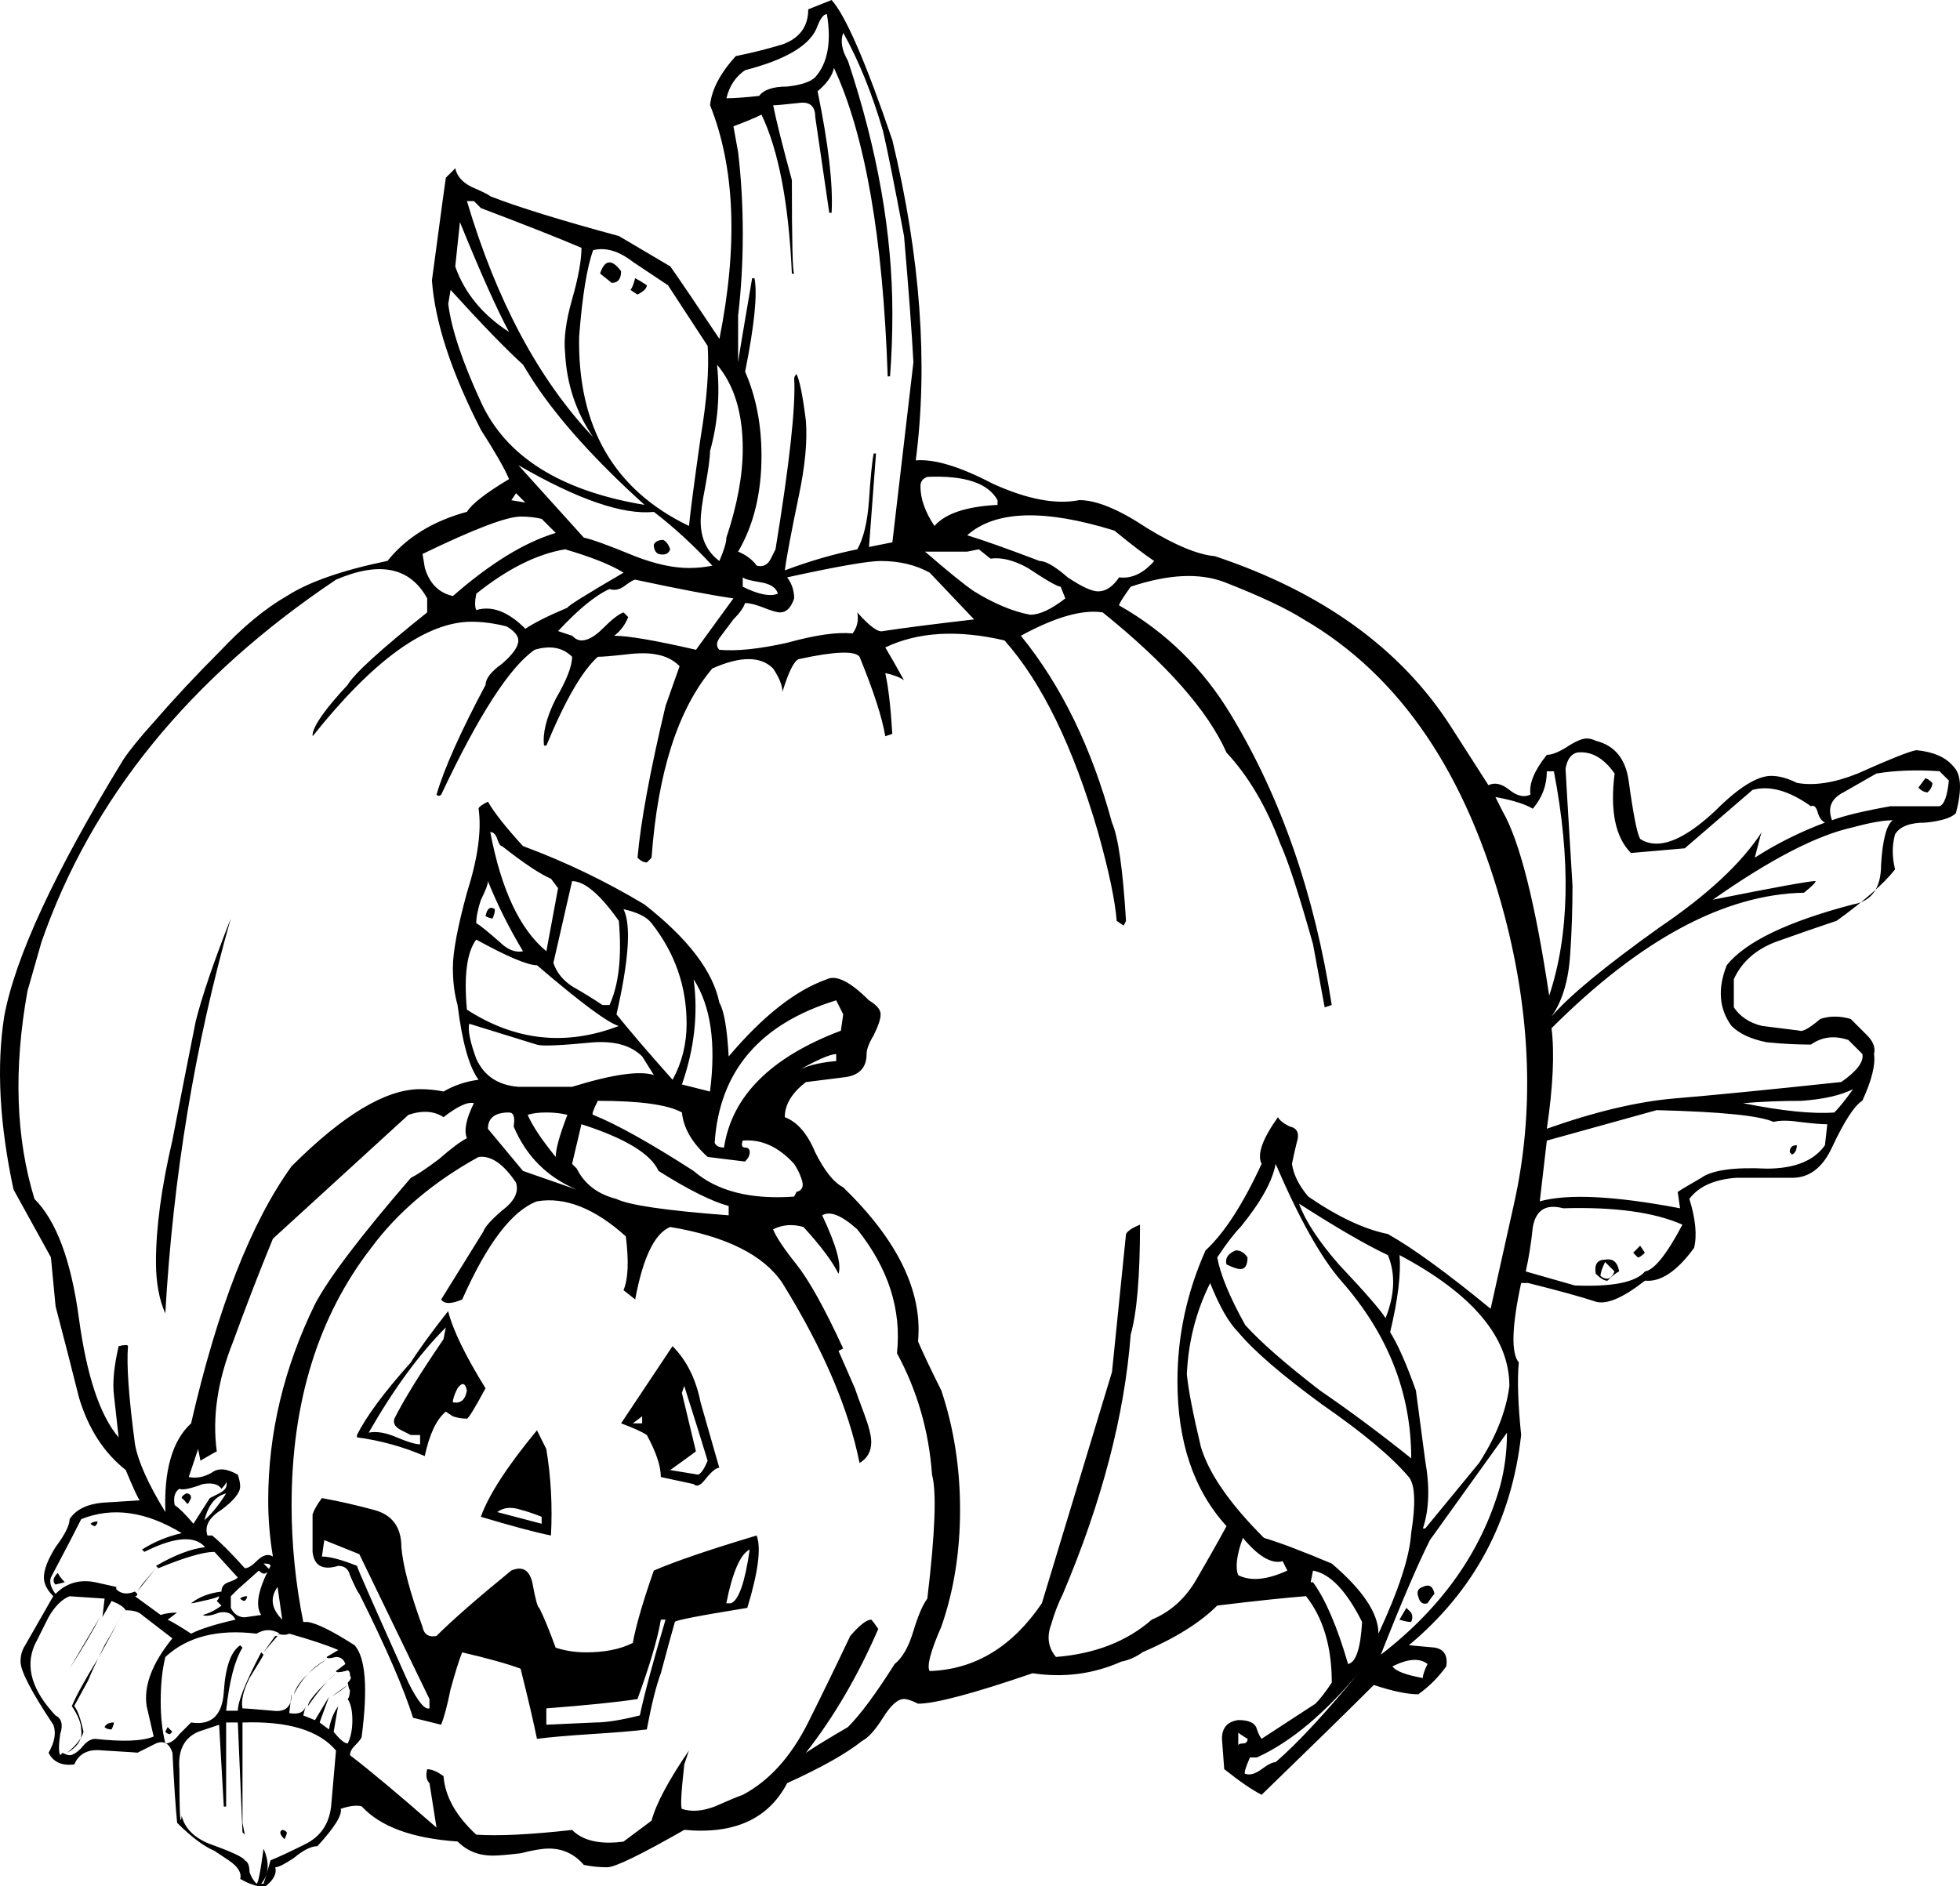 <?xml version="1.0" encoding="UTF-8" standalone="no"?>
<!-- Created with Inkscape (http://www.inkscape.org/) -->
<svg
    xmlns:inkscape="http://www.inkscape.org/namespaces/inkscape"
    xmlns:rdf="http://www.w3.org/1999/02/22-rdf-syntax-ns#"
    xmlns="http://www.w3.org/2000/svg"
    xmlns:cc="http://creativecommons.org/ns#"
    xmlns:dc="http://purl.org/dc/elements/1.1/"
    xmlns:sodipodi="http://sodipodi.sourceforge.net/DTD/sodipodi-0.dtd"
    id="svg10337"
    sodipodi:docname="_svgclean2.svg"
    viewBox="0 0 208.46 200.66"
    sodipodi:version="0.32"
    version="1.0"
    inkscape:version="0.48.3.1 r9886"
  >
  <sodipodi:namedview
      id="base"
      bordercolor="#666666"
      inkscape:pageshadow="2"
      inkscape:window-y="0"
      pagecolor="#ffffff"
      inkscape:window-height="645"
      inkscape:window-maximized="0"
      inkscape:zoom="1.281068"
      inkscape:window-x="0"
      showgrid="false"
      borderopacity="1.0"
      inkscape:current-layer="layer1"
      inkscape:cx="123.19973"
      inkscape:cy="-712.11901"
      inkscape:window-width="674"
      inkscape:pageopacity="0.0"
      inkscape:document-units="px"
  />
  <g
      id="layer1"
      inkscape:label="Layer 1"
      inkscape:groupmode="layer"
      transform="translate(-2.515 -1.632)"
    >
    <path
        id="text1331"
        style="fill:#000000"
        inkscape:connector-curvature="0"
        d="m210.53 88.143c-0.49 0.497-1.57 0.828-3.23 0.994-1.66 0-2.73 0.414-3.23 1.243-0.33 1.16-0.33 2.403 0 3.729-1.16 1.491-3.23 3.314-6.21 5.469-1.99 0.662-4.15 1.412-6.47 2.242-2.15 0.82-3.64 2.15-4.47 3.97v2.99c0.66 0.99 1.65 1.65 2.98 1.98 1.33 0.17 2.65 0.34 3.98 0.5 0.33 0.17 1.07-0.25 2.24-1.24 0.99-0.33 2.07-0.33 3.23 0l1.74 1.74c0.66 0.66 0.91 1.32 0.74 1.99 0.17 1.16-0.25 2.82-1.24 4.97-0.83 0.5-1.91 2.15-3.23 4.97-1 2.16-2.41 3.23-4.23 3.23h-5.96c-2.32 0.17-3.98 0.91-4.98 2.24 0.67 2.15 0.83 3.9 0.5 5.22-1.82 2.49-3.56 3.65-5.22 3.48-2.32 1.82-4.06 2.57-5.22 2.24-1.49-0.5-3.89-1.16-7.21-1.99h-0.74c-1 4.64-1.08 7.46-0.25 8.45-0.17 1.82-0.09 4.39 0.25 7.71-1 9.11-4.98 16.57-11.94 22.37 0 0 0.91 0.08 2.74 0.25 0.99 0.17 1.41 0.83 1.24 1.99-0.83 1.16-1.82 2.15-2.98 2.98-1.16 0-2.74-0.33-4.73-0.99-2.65 2.65-6.63 6.54-11.93 11.68-0.99-0.5-2.32-1.41-3.98-2.73 0 0-0.08-1.08-0.24-3.23 0-1.16 0.58-1.83 1.74-1.99 1.16 0 1.82 0.33 1.98 0.99 0.17 0.5 0.34 0.83 0.5 1 0 0 1.91-1.25 5.72-3.73 0.5-0.5 1.08-1.25 1.74-2.24 0-3.81-0.91-6.88-2.74-9.2-2.15 0.17-5.3 0.5-9.44 1-1.82 1.82-4.48 3.48-7.96 4.97-0.66 0.49-1.41 0.83-2.23 0.99-2.99 1.33-6.14 1.74-9.45 1.24-6.3 2.16-10.36 3.24-12.18 3.24-0.665-0.33-1.162-0.5-1.493-0.5-0.663 0-1.409 0.66-2.238 1.99-0.828 1.32-1.574 2.15-2.237 2.48-1.657 1.33-4.309 2.82-7.955 4.48-1.989 3.81-5.635 5.47-10.938 4.97-4.64 2.65-7.375 3.98-8.204 3.98-0.828 0-1.657-0.08-2.485-0.25-0.995-1.16-2.238-1.74-3.729-1.74-0.663 0-1.658 0.16-2.983 0.5-1.326 0.16-2.321 0.25-2.984 0.25-1.491 0-2.734-0.5-3.728-1.5-4.807-0.33-8.204-1.57-10.193-3.73-0.497-0.16-1.243-0.08-2.237 0.25 0.166 0.67-0.663 1.99-2.486 3.98-0.663 0-1.492 0.41-2.486 1.24-0.994 0.67-1.657 1-1.989 1 0.166 0.66-0.165 1.32-0.994 1.99-0.663 0.16-1.575-0.09-2.735-0.75 0.166-0.66-0.248-1.32-1.243-1.99-0.994-0.66-1.491-0.99-1.491-0.99-1.16-0.5-2.486-1.49-3.978-2.99-0.165-1.65-0.331-4.14-0.497-7.45-0.331-1-0.911-1.33-1.74-1-1.326 0.67-1.989 1-1.989 1 0.332 0-0.911-0.09-3.729-0.25-1.491-0.17-2.486 0.33-2.983 1.49-1.326 0.17-2.237-0.25-2.734-1.24 0.663-1.16 0.829-2.16 0.497-2.99-2.32-3.48-3.48-5.71-3.48-6.71 0-0.66 0.166-1.24 0.497-1.74 0.663-1.16 1.657-2.9 2.983-5.22-0.663-0.66-0.994-1.32-0.994-1.99 0-0.83 0.414-1.9 1.243-3.23 0.994-1.33 1.492-2.32 1.492-2.98 0.663-1 1.823-1.58 3.48-1.74 2.652-0.17 3.978-0.25 3.978-0.25-0.166-0.17-0.663-1.24-1.492-3.23-2.32-1.83-3.977-4.39-4.972-7.71-0.828-3.31-1.657-6.55-2.486-9.69l-0.497-5.22s-1.326-2.41-3.977-7.21c-1.492-6.96-1.823-13.1-0.994-18.4 1.16-6.3 5.386-15.413 12.678-27.345 0.664-0.994 1.741-2.32 3.232-3.978 2.155-2.485 4.475-4.971 6.961-7.457 2.486-2.652 4.889-4.641 7.209-5.967 2.32-1.491 5.884-2.734 10.69-3.728 1.988-2.486 4.806-4.226 8.452-5.221 0.497-0.828 1.989-1.989 4.475-3.48-0.498-1.16-1.492-2.9-2.984-5.221-3.148-6.132-4.889-11.435-5.22-15.91 0.994-7.457 1.491-11.103 1.492-10.938l0.994-0.994c0.166 0.829 0.746 1.492 1.74 1.989 1.16 0.497 1.823 0.828 1.989 0.994 2.983 1.16 7.54 2.569 13.672 4.226l5.469 3.232c1.16 1.657 2.901 4.226 5.221 7.706 1.989-9.943 1.657-18.23-0.994-24.859 0.165-1.657 1.077-3.397 2.734-5.221 1.657-0.331 3.315-0.746 4.972-1.243 1.823-0.663 2.734-1.906 2.734-3.729 0 0 0.829-0.331 2.486-0.994 1.492 1.657 3.646 6.629 6.464 14.916 2.986 12.43 3.816 23.782 2.486 34.057 1.99-0.166 4.72 0.663 8.2 2.486 3.65 1.657 6.72 2.237 9.2 1.74 1.82 0 4.23 0.995 7.21 2.983 2.98 1.823 5.39 2.818 7.21 2.983 11.43 3.812 19.8 9.861 25.11 18.148l3.98 6.214c0.66-0.331 1.4-0.165 2.23 0.498s1.58 0.828 2.24 0.497c-0.17-1.16 0.41-2.569 1.74-4.226 0.5 0 1.16-0.249 1.99-0.746 0.99-0.663 1.74-0.994 2.24-0.994 0.33 0 0.66 0.083 0.99 0.248 1.99 0.497 3.15 1.906 3.48 4.226 0.5 3.646 0.91 5.718 1.24 6.215 0.5 0.332 1.08 0.497 1.74 0.497 1.66 0 3.73-1.16 6.22-3.48 2.48-2.486 4.47-3.729 5.96-3.729 0.83 0 1.74 0.249 2.74 0.746 1.82 0.331 3.98 0 6.46-0.995 3.32-1.491 5.39-2.32 6.22-2.485 1.82 0.165 3.15 0.745 3.97 1.74 0.83 0.828 0.92 2.486 0.25 4.972m-0.74-3.481-1-0.994c-2.48-0.166-4.72-0.083-6.71 0.248 0 0.001-1.16 0.663-3.48 1.989-1.32 0.663-1.74 1.658-1.24 2.983 1.32-0.497 3.4-0.994 6.21-1.491h5.22c0.5-0.166 0.83-1.077 1-2.735m-13.18 4.475c-0.33-0.166-0.58-0.497-0.74-0.994-0.17-0.663-0.42-0.912-0.75-0.746-2.32-1.657-4.39-2.237-6.21-1.74l-7.21 6.214-5.72 0.498c-1.66-1.658-2.24-4.475-1.74-8.453-1.16-1.657-2.49-2.402-3.98-2.237-0.66 0.166-1.08 0.746-1.24 1.74 0 0.166 0.25 4.309 0.74 12.43 0 2.486-0.08 4.891-0.24 7.211-0.17 2.82-0.83 5.05-1.99 6.71 1.82-2.15 5.63-5.3 11.43-9.45 5.14-3.477 8.79-6.874 10.94-10.189 0-0.165-0.25 0.746-0.75 2.735 2.32-1.492 4.81-2.735 7.46-3.729m7.21-0.249c-0.99 0-2.4 0.249-4.22 0.746-3.82 0.829-8.79 3.398-14.92 7.706 6.63-1.325 10.27-1.988 10.94-1.988 0 0.166-0.42 0.58-1.24 1.243-8.46 0.166-17.41 4.975-26.85 14.415 0.33 2.65 0.16 6.22-0.5 10.69 5.14-1.82 9.69-2.9 13.67-3.23s9.86-0.91 17.65-1.74c1.66-1.16 2.41-2.15 2.24-2.98l-1.49-1.49c-1.49-0.5-2.82-0.34-3.98 0.49-1.49 0-3.07-0.08-4.72-0.25-1.66-0.33-2.9-0.91-3.73-1.74-1.33-1.82-1.49-3.97-0.5-6.46 1.99-2.48 6.46-4.639 13.43-6.462 1.98-0.332 2.98-1.74 2.98-4.226 0.16-2.652 0.58-4.226 1.24-4.724m-113.36-85.754c-0.331 0-0.663 0.414-0.994 1.243-0.663 1.989-3.232 3.563-7.707 4.723-0.994 0.663-1.657 1.657-1.988 2.983 0.828 0 1.988-0.083 3.48-0.248 0.497-0.663 1.491-0.995 2.983-0.995 1.492-0.165 2.486-0.497 2.983-0.994 1.326-1.491 1.74-3.729 1.243-6.712m109.14 114.36c-1.33 0.66-3.15 1.07-5.47 1.24-2.16 0-4.23 0.08-6.22 0.25 4.14 0.83 7.38 1.16 9.7 0.99 0.49-0.49 1.16-1.32 1.99-2.48m-31.82-33.812h-0.75c0 1.492-0.5 2.817-1.49 3.977-0.83-0.497-2.16-0.911-3.98-1.243l0.75 1.492c1.82 3.149 3.48 9.695 4.97 19.636 2.15-6.46 2.32-14.415 0.5-23.862m29.08 37.542c-0.66 0-1.66-0.09-2.98-0.25-1.16-0.17-2.07-0.17-2.74 0-1.49-0.67-5.63-1.08-12.43-1.25l-11.68 3.24-0.75 6.46c2.99-0.83 7.96-0.58 14.92 0.74l-0.25-1.74c0.5-0.33 1.33-0.82 2.49-1.49 1.16-0.83 3.48-1.16 6.96-0.99 2.98 0 5.05-0.83 6.21-2.49l0.25-2.23m-97.199-81.046c-0.166-3.149-0.497-7.623-0.994-13.424-0.995-5.303-1.74-9.032-2.238-11.187-1.16-3.977-2.568-7.457-4.226-10.44-0.331 0.828-0.165 1.823 0.498 2.983 3.148 9.446 4.723 18.396 4.723 26.848 0 2.32-0.083 4.557-0.249 6.712h-0.248c-0.498-14.75-2.404-25.688-5.718-32.815-0.166 0.829-0.746 1.658-1.74 2.486 1.16 5.635 1.657 9.944 1.491 12.927h-0.248c-0.332-2.32-0.829-5.717-1.492-10.192 0-1.16-0.58-1.657-1.74-1.492-1.492 0.166-2.403 0.249-2.734 0.249 0.331 1.657 0.994 4.309 1.988 7.955 0 6.629 0.083 9.944 0.249 9.944h-0.249c-0.331-7.458-1.408-13.093-3.231-16.905-0.663 0.332-1.658 0.746-2.984 1.243l0.498 2.735c0.331 2.817 0.497 5.718 0.497 8.7 0 2.984-0.166 5.884-0.497 8.701v4.972c0-0.165 0.497-3.149 1.491-8.949h0.249c0.331 1.657 0 4.972-0.995 9.943 1.16 2.652 1.741 5.635 1.741 8.95 0 3.977-0.829 7.375-2.486 10.192 0.828 0.332 1.491 0.829 1.988 1.492 0.663 0.166 1.16-0.083 1.492-0.746 0.331-0.663 0.497-0.994 0.497-0.994 1.492-9.115 2.155-15.164 1.989-18.148 0-0.165 0.083-0.331 0.248-0.497 0.332 0.663 0.663 2.32 0.995 4.972 0.166 2.155-0.083 4.806-0.746 7.955-0.829 3.978-1.326 6.629-1.491 7.955 2.651-0.994 5.22-1.74 7.706-2.237 0.663-1.16 1.077-2.901 1.243-5.221 0.166-2.486 0.331-4.143 0.497-4.972h0.249s-0.249 3.315-0.746 9.944l2.486-0.497c0.497-4.309 1.243-10.69 2.237-19.142m25.609 21.131c-1-0.663-2.41-1.741-4.23-3.232-7.46-2.32-12.68-2.155-15.66 0.497 1.66 0.497 4.22 1.409 7.71 2.735 0.66 0 1.65 0.58 2.98 1.74 1.49 0.994 2.57 1.491 3.23 1.491 0.83 0 1.57-0.497 2.24-1.491 1.32 0.166 2.57-0.415 3.73-1.74m-16.66-5.967v-0.497c-0.99-1.823-3.48-2.651-7.46-2.486-0.49 0.166-0.74 0.497-0.74 0.995 0 1.326 0.49 2.734 1.49 4.226 1.16-1.326 3.4-2.072 6.71-2.238m7.21 9.944s-0.17-0.414-0.5-1.243c-0.33 0-1.49-0.663-3.48-1.989-1.49-0.828-2.82-1.16-3.98-0.994-0.82-0.663-1.24-0.994-1.24-0.994l-1.24 0.248h-4.48c2.49 2.155 4.23 3.563 5.22 4.226 2.16 1.326 4.15 2.155 5.97 2.486 1 0 2.24-0.58 3.73-1.74m65.63 66.618c-2.99-1.32-7.21-1.9-12.68-1.74-1.82-0.49-2.9 0.17-3.23 1.99-0.17 1.66-0.42 3.24-0.75 4.73 1.16 0.33 2.9 0.83 5.22 1.49 3.98 0.16 6.47-0.33 7.46-1.49 0.99-0.17 2.32-1.83 3.98-4.98m-101.68-73.081c1.16-3.481 1.74-6.629 1.74-9.447 0-3.812-0.912-6.795-2.735-8.949 0.332 3.149 0.083 6.215-0.745 9.198-0.001 0.663-0.166 1.906-0.498 3.729-0.331 1.657-0.497 2.9-0.497 3.728 0 1.824 0.663 3.232 1.989 4.227 0.497-1.16 0.746-1.989 0.746-2.486m-1.989-20.385-4.226-6.463s-1.243-0.829-3.729-2.486c-1.492-1.16-2.9-1.575-4.226-1.243-0.663 1.823-1.16 4.889-1.492 9.198-0.165 9.612 3.729 16.324 11.684 20.136 0.166-1.658 0.58-4.806 1.243-9.447 0.663-3.977 0.912-7.209 0.746-9.695m28.335 29.085-4.72-4.972c-1.49-0.828-3.231-1.242-5.219-1.242-1.326 0-4.641 0.58-9.944 1.74 0.497 0.663 0.746 1.408 0.746 2.237-0.332 0.994-0.829 1.492-1.492 1.492-0.331 0-0.911-0.166-1.74-0.498-0.829-0.331-1.491-0.497-1.989-0.497-0.165 0.497-0.58 1.078-1.243 1.74l-1.491 1.989c-0.332 0.497-0.332 0.912 0 1.243 1.823 0.166 4.226-0.083 7.209-0.746 2.983-0.828 5.303-1.16 6.961-0.994 0.497-0.663 0.663-1.409 0.497-2.237 1.326 1.491 2.237 2.154 2.734 1.988 2.155-0.331 5.391-0.745 9.691-1.243m-40.516-19.39c-1.823-2.651-2.818-5.635-2.983-8.949-0.166-1.492 0.083-3.398 0.746-5.718 0.662-2.32 0.994-4.143 0.994-5.469-2.32-0.994-5.883-2.403-10.69-4.226-0.497-0.497-0.745-0.746-0.745-0.746h-0.746c3.149 10.607 7.623 18.976 13.424 25.108m-8.949-11.187c-1.326-2.485-3.066-6.38-5.221-11.683l-0.497 4.723c0.994 2.817 2.9 5.138 5.718 6.96m28.588 27.843c-0.166-0.663-0.829-1.077-1.989-1.243-0.994-0.166-1.575-0.331-1.74-0.497v0.994c1.657 0.829 2.9 1.077 3.729 0.746m-14.17-9.447c-5.138-4.64-9.032-8.949-11.684-12.927-0.331-0.497-0.746-1.16-1.243-1.988-1.823-1.657-4.392-4.309-7.706-7.955l-0.249 1.491c0.332 2.652 1.492 6.132 3.48 10.441 2.652 5.801 8.453 9.447 17.402 10.938m7.209 6.464c-1.989-2.155-4.06-4.061-6.215-5.718-3.314 0.332-8.12-1.326-14.418-4.972l6.961 7.707c0.828 0.165 2.651 0.828 5.469 1.988 2.154 0.829 4.06 1.243 5.717 1.243 0.829 0 1.657-0.082 2.486-0.248m71.848 73.338c-2.16-1-5.31-2.82-9.45-5.47 0.66 1.82 2.07 3.98 4.23 6.46 2.81 2.98 4.47 4.89 4.97 5.72 0.99-2.49 1.07-4.72 0.25-6.71m12.92 13.92c0-5.14-3.89-9.78-11.68-13.92 0.16 1.99-0.17 4.72-1 8.2 0.83 1.33 1.74 3.4 2.74 6.21 0.33 2.49 0.66 4.98 0.99 7.46 0.5 2.82 0.42 5.22-0.25 7.21h0.25c2.99-3.64 4.89-5.96 5.72-6.96 1.82-2.82 2.9-5.55 3.23-8.2m-82.531-83.778c-2.32-0.331-5.8-0.994-10.44-1.989-0.166 0-0.581 0.249-1.243 0.746-0.498 0.332-0.995 0.414-1.492 0.249-1.492 0.663-3.315 2.154-5.469 4.474l1.492 0.497c0.331 0.332 0.662 0.498 0.994 0.498 0.663 0 1.409-0.415 2.237-1.243 0.995-0.995 1.74-1.575 2.238-1.74l0.497 0.497c-0.332 0.829-0.829 1.491-1.492 1.988 1.492 0.001 4.392 0.498 8.701 1.492 0 0 1.326-1.823 3.977-5.469m-22.124-10.192-0.995-0.995-0.497 0.746c0.994 0.166 1.492 0.249 1.492 0.249m94.215 101.67c0-6.96-2.48-13.25-7.46-18.89-2.15-2.48-4.47-6.63-6.96-12.43-0.33 1.82-1.57 4.06-3.73 6.71-0.66 0.67-1.49 1.74-2.48 3.24 0.33 1.82 1.32 4.22 2.98 7.2 1.66 1.83 4.31 4.15 7.96 6.96 3.15 2.16 6.38 4.56 9.69 7.21m-83.774-94.213c-1.326-0.828-3.398-1.657-6.215-2.485-2.983 0.497-6.132 2.071-9.447 4.723-0.166 0.829-0.166 1.409 0 1.74 1.657-0.497 3.398 0.166 5.221 1.989 0.994-0.663 2.486-1.409 4.474-2.238 0-0.165 1.989-1.408 5.967-3.729m-7.21-4.226-1.491-1.491c-0.663-0.166-1.409-0.249-2.237-0.249-1.492 0-4.972 1.326-10.441 3.978l0.248 1.491c0.497 1.658 1.492 2.652 2.983 2.983 3.978-3.48 7.624-5.717 10.938-6.712m101.17 95.709s-2.73 3.81-8.2 11.43c-1.33 2.66-3.07 6.72-5.22 12.19 6.46-4.98 10.69-10.94 12.68-17.9 0.49-1.83 0.74-3.73 0.74-5.72m-10.19 10.69c0.5-3.15 0.42-5.14-0.25-5.97-1.82-2.15-4.89-4.72-9.2-7.7-4.3-3.15-7.29-5.72-8.94-7.71-1-0.99-1.99-2.73-2.99-5.22-1.49 2.98-2.32 6.21-2.48 9.69 0.16 1.66 0.66 4.23 1.49 7.71 0.83 2.82 3.06 6.05 6.71 9.7 1.66 0.49 4.06 1.41 7.21 2.73 3.31 2.82 4.97 5.3 4.97 7.46 2.16-4.64 3.32-8.2 3.48-10.69m-61.152-50.22v-0.74c-0.663 0-2.155 0.66-4.475 1.99 0.994-0.67 2.486-1.08 4.475-1.25m62.892 64.14c-0.83-0.66-2.07-0.58-3.73 0.25 0.33 0.5 1.41 0.91 3.23 1.24 0-0.33 0.17-0.83 0.5-1.49m-6.96-4.47c-1.66-3.32-3.4-5.14-5.22-5.47l-0.25 1.24h0.25c1.33 1.82 2.57 4.72 3.73 8.7 0.83-0.17 1.33-1.66 1.49-4.47m-7.95-5.47-0.5-1c-1.16 0.33-2.57-0.49-4.23-2.48-0.66 1.82-0.83 3.15-0.49 3.97 1.32 0.67 3.06 0.5 5.22-0.49m-47.237-59.17-0.745-1.49c-8.121 2.49-12.43 7.54-12.927 15.16 0.165 0.34 0.497 0.5 0.994 0.5 0.829-5.47 4.972-9.61 12.43-12.43l0.248-1.74m-14.169 8.21c0.662-5.14 0.082-9.12-1.741-11.94 0.498 3.65 0.083 7.38-1.243 11.19l2.984 0.75m-3.978-1.25c0.994-1.82 1.492-3.81 1.492-5.96 0-3.98-1.243-7.54-3.729-10.694-0.498-0.662-1.492-1.16-2.983-1.491 0.828 1.657 0.58 5.385-0.746 11.185 1.326 1.66 3.314 3.98 5.966 6.96m89.494 13.18c2.15-9.61 1.82-19.81-0.99-30.579-3.98-15.082-11.11-25.605-21.38-31.572-1.83-1.16-4.64-2.485-8.46-3.977-2.65-0.994-5.96-0.829-9.94 0.497-0.83 1.16-1.24 1.823-1.24 1.989 4.97 2.817 8.95 6.712 11.93 11.684 5.3 8.783 8.87 19.059 10.69 30.828-0.5 0.16-0.75 0.25-0.75 0.25s-0.41-2.24-1.24-6.72c-1.49-5.299-2.65-8.863-3.48-10.686-1.49-3.977-3.4-7.209-5.72-9.695-1.99-4.474-6.38-9.446-13.17-14.915-2.16-0.332-5.06 0.497-8.7 2.485 4.31 5.304 7.54 11.933 9.69 19.888 0.66 1.492 1.16 4.972 1.49 10.441l-0.25 0.502s-0.24-0.171-0.74-0.502c-0.17-2.155-0.83-5.303-1.99-9.447-2.65-9.115-5.97-15.91-9.94-20.384-4.98-1.16-9.2-0.912-12.682 0.745 0.497 0.829 1.16 1.989 1.989 3.481-0.498-0.332-1.16-0.58-1.989-0.746 0.331 1.492 0.58 3.646 0.746 6.463-0.497 0.166-0.746 0.249-0.746 0.249-0.332-1.989-1.243-4.806-2.735-8.452-0.497-0.663-2.651-0.58-6.463 0.248-0.497 0.166-1.077 1.326-1.74 3.481 0-0.663-0.332-1.492-0.994-2.486-1.326-1.326-3.481-1.326-6.464 0-3.646 4.309-5.8 11.021-6.463 20.136l-0.497 0.497c-0.332 0-0.663-0.166-0.995-0.497 0.332-3.812 1.326-9.198 2.983-16.159 0.995-2.817 1.492-4.226 1.492-4.226-0.663-0.663-1.492-1.077-2.486-1.243-0.829-0.165-1.906-0.165-3.232 0-1.491 0.166-2.486 0.249-2.983 0.249-1.657 1.491-3.48 4.64-5.469 9.446h-0.249c-0.165-1.325 0.249-2.983 1.243-4.972 1.16-1.988 1.741-3.48 1.741-4.474-0.995-0.994-2.321-1.243-3.978-0.746-2.652 1.823-5.966 6.961-9.944 15.413-0.165 0.166-0.331 0.166-0.497 0 0.829-2.817 2.569-6.712 5.221-11.684 0-0.663 0.58-1.409 1.74-2.237 1.16-0.995 1.74-1.823 1.74-2.486 0-0.497-0.414-0.995-1.243-1.492-1.326-0.331-2.569-0.497-3.729-0.497-4.806 0-10.441 4.06-16.904 12.181v-0.249c0.165-0.994 1.408-2.734 3.729-5.22 0.663-1.16 3.48-3.729 8.452-7.706v-1.492c-1.823-3.314-5.055-3.977-9.695-1.989-15.579 10.441-26.02 23.285-31.323 38.537-0.332 1.16-0.829 2.9-1.492 5.22-1.492 8.28-1.243 15.66 0.746 22.12 2.32 2.32 3.895 6.55 4.723 12.68 0.829 6.13 2.238 10.36 4.227 12.68l-0.498-4.48c-0.165-1.32 0-3.06 0.498-5.22 0.662-0.16 0.994-0.16 0.994 0-0.166 1.99 0.083 5.47 0.746 10.44 0.331 1.83 1.408 4.23 3.231 7.21-0.165-4.47 0.746-7.62 2.735-9.44 2.817-12.27 6.38-21.38 10.689-27.35 5.469-5.47 10.027-8.2 13.673-8.2 0.829 0 1.657 0.08 2.486 0.25 1.16-0.67 2.403-1.08 3.729-1.25-0.995-1.32-1.74-3.98-2.237-7.95-0.332-1.16-0.498-2.49-0.498-3.98 0-1.66 0.497-4.31 1.492-7.955 1.16-3.646 1.574-6.629 1.243-8.95 0-0.165 0.331-0.414 0.994-0.745 0.663 1.16 1.906 2.734 3.729 4.723 4.475 1.657 8.784 3.729 12.927 6.215 4.64 3.642 7.292 7.122 7.955 10.442 0.497 0.83 0.828 2.73 0.994 5.72 3.646-4.31 7.127-7.05 10.441-8.21 0.994-0.49 2.486 0.25 4.475 2.24 0.828 0.5 1.243 0.99 1.243 1.49s-0.249 1.24-0.746 2.24c-0.497 0.83-0.746 1.49-0.746 1.99 0 1.49-0.828 2.32-2.486 2.48-2.651 0.34-3.977 0.5-3.977 0.5-1.492 1.16-2.238 2.4-2.237 3.73 1.325 0.5 2.403 1.74 3.231 3.73 0.995 1.99 1.989 3.23 2.983 3.73 5.801 5.63 8.457 11.1 7.957 16.4 0.5 1.16 1.32 2.9 2.48 5.22 1.33 3.98 1.99 8.21 1.99 12.68 0 4.48-0.66 8.62-1.99 12.43-1.16 2.65-1.57 4.23-1.24 4.73 4.81-0.17 8.78-2.57 11.93-7.21l7.46-24.61 1.49-14.67c0.17-0.33 0.67-0.66 1.49-1 0 5.47-0.33 9.37-0.99 11.69-0.66 8.62-3.07 17.81-7.21 27.59-0.5 1-0.91 2.07-1.24 3.23-0.5 1.33-0.33 2.49 0.5 3.48 4.14-0.33 7.54-1.65 10.19-3.97 1.99-0.83 3.56-2.24 4.72-4.23s2.24-3.89 3.23-5.72c-3.48-3.81-5.22-8.95-5.22-15.41 0-4.81 1-9.45 2.99-13.92 1.98-1.82 3.97-4.89 5.96-9.2-0.5-0.99 0.08-2.65 1.74-4.97 0.17 0.33 0.58 0.66 1.24 0.99 0.83 0.17 1.08 0.75 0.75 1.74-0.17 0.67-0.33 1.41-0.5 2.24 0.17 1.16 0.75 2.32 1.74 3.48 3.15 2.16 5.97 3.48 8.46 3.98 2.65 1.49 6.29 4.14 10.93 7.95l2.49-11.18m-95.212-30.082c-1.988-2.817-3.646-4.226-4.971-4.226-1.326 5.798-1.989 8.698-1.989 8.698 0.331 1 0.994 1.83 1.989 2.49 1.16 0.66 2.237 1.32 3.231 1.99h0.746c0.994-2.16 1.326-5.14 0.994-8.952m-6.463-3.48-0.746-0.995c-1.16-0.497-2.9-1.657-5.22-3.48-0.166 0-0.332-0.249-0.497-0.746-0.166-0.497-0.415-0.746-0.746-0.746 1.16 6.132 3.149 10.359 5.966 12.679l1.243-6.712m-3.729 6.712c-1.492-2.49-2.734-4.972-3.729-7.458 0 0.331-0.248 0.994-0.746 1.988-0.331 0.995-0.497 1.824-0.497 2.486 0.332 0.166 1.16 0.834 2.486 1.994 0.829 0.82 1.657 1.16 2.486 0.99m89.244 76.32c-3.81 4.64-7.54 7.79-11.19 9.44h-0.74c-0.5 1.16-0.66 1.74-0.5 1.74 0.5 0.17 1.08 0 1.74-0.49 0.66-0.5 1.16-0.75 1.49-0.75 2.32-1.99 5.39-5.3 9.2-9.94m-79.052-68.37c-1.16-0.33-4.06-2.48-8.7-6.46-0.995 0-3.149-0.91-6.464-2.73-0.994 1.32-1.326 3.81-0.994 7.45 5.137 3.32 10.524 3.9 16.158 1.74m18.893 17.65c0.663-0.16 0.829-0.66 0.498-1.49-0.166-0.49-0.415-0.99-0.746-1.49-1.657-1.82-3.48-2.65-5.469-2.48-0.166 0.49-0.083 0.74 0.248 0.74 0.332 0 0.498 0.17 0.498 0.5s-0.166 0.66-0.498 0.99l-3.977-0.49c-1.657-1.5-2.569-3.07-2.735-4.73-1.491-0.83-4.474-1.24-8.949-1.24-0.497 0.99-0.663 1.49-0.497 1.49 2.486 1 6.049 2.98 10.689 5.97 2.486 2.15 6.049 3.06 10.69 2.73l0.248-0.5m-15.164-12.43-1.243-1.98c-1.16-1.16-2.9-1.66-5.22-1.5-3.48 0.34-5.469 0.42-5.966 0.25l-7.21-2.23c-0.165 0.66 0.083 1.9 0.746 3.72 0.829 1.83 2.32 2.82 4.475 2.99h5.718c4.308-1.33 7.209-1.74 8.7-1.25m63.143 70.61c-0.83-0.5-1.16-0.75-0.99-0.75v1.49c0-0.16 0.16-0.25 0.49-0.25s0.5-0.16 0.5-0.49m-55.188-55.69v-0.99c-1.823-0.5-4.309-1.74-7.457-3.73-0.829-1.83-3.564-3.48-8.204-4.97l-0.994 4.22 0.497 0.5c0.828 1.66 2.237 2.73 4.226 3.23 1.326 0.66 5.303 1.24 11.932 1.74m-17.153-10.69c-0.663-0.16-1.408-0.25-2.237-0.25s-1.492 0.09-1.989 0.25c0.497 1.16 1.492 2.65 2.983 4.48 0-0.83 0.415-2.32 1.243-4.48m0.995 7.96c-3.149-1.33-5.386-3.57-6.712-6.72 0.165-0.99 0-1.49-0.497-1.49-1.492 0-2.238 0.58-2.238 1.74 0.829 1 2.072 2.49 3.729 4.48 3.812 1.32 5.718 1.99 5.718 1.99m37.786 30.32c-0.33-4.64-1.57-8.94-3.729-12.92 0.497-4.64-0.912-9.03-4.226-13.18-1.657-1.49-2.9-1.99-3.729-1.49 1.491 3.15 2.072 5.22 1.74 6.22-0.663-1.33-1.906-2.99-3.729-4.98-1.16-0.33-2.237-0.25-3.231 0.25 0.331 0.83 1.16 2.07 2.485 3.73 1.326 1.66 2.984 4.64 4.972 8.95 0 0-0.165 0.08-0.497 0.25l1.74 3.98c0.166 0.49 0.497 1.41 0.995 2.73 0.497 1.33 0.745 2.32 0.745 2.98 0 1-0.414 1.74-1.243 2.24-1.16-5.8-3.894-12.18-8.203-19.14-1.989-2.98-5.966-4.97-11.933-5.97-1.657 0.67-2.9 3.24-3.728 7.71 0 0-0.415-0.33-1.243-0.99 0.497-1.16 0.58-3.07 0.248-5.72-3.314-2.99-6.463-4.23-9.446-3.73-2.652 0.99-5.304 4.47-7.955 10.44-1.16 0.5-1.906 0.5-2.238 0l4.475-7.21c0.166-0.5 0.829-1.24 1.989-2.24 1.326-0.99 1.823-1.99 1.491-2.98-1.326-1.99-2.651-2.9-3.977-2.73-4.806 2.65-8.618 5.88-11.435 9.69-5.635 7.29-8.453 16.41-8.453 27.35 0 4.14 0.415 8.28 1.243 12.43h0.498c0.994 0.16 2.651 0.99 4.971 2.48 1.16 1.33 1.409 4.56 0.746 9.7 0 0.16-0.248 0.49-0.746 0.99-0.331 0.33-0.497 0.66-0.497 1 2.155 1.65 5.221 4.22 9.198 7.7l-0.746-4.72c-0.331-0.33-0.414-0.83-0.248-1.49 0.497 0 1.077 0.25 1.74 0.74 0.166 2.16 1.326 4.23 3.48 6.22 2.32 0.16 5.718 0 10.193-0.5 1.16 1.16 2.983 1.57 5.469 1.24l2.983-2.23c0.497-1.83 1.823-4.31 3.977-7.46 0 0-0.166 0.5-0.497 1.49-0.332 2.98-0.414 4.56-0.249 4.72 0.995 0.33 2.155 0.25 3.481-0.25 1.491-0.66 2.486-1.07 2.983-1.24 2.817-1.49 5.137-4.06 6.96-7.7 1.492-2.99 2.983-6.05 4.475-9.2 0.994-1.16 1.74-1.74 2.237-1.74 0.166 0.16 0.415 0.49 0.746 0.99-2.154 4.97-4.723 9.37-7.706 13.18 0.994-0.67 2.486-1.58 4.475-2.74 1.325-1.32 2.983-3.56 4.971-6.71 0.829-0.66 1.492-1.82 1.989-3.48 0.499-1.66 0.999-2.82 1.489-3.48 0.83-6.96 1-11.35 0.5-13.18m-48.724-39.52c-0.663-0.17-1.741 0.33-3.232 1.49-0.994-0.66-2.237-0.75-3.729-0.25l-14.418 13.18c-1.492 3.64-2.901 7.29-4.226 10.93-1.658 4.15-2.238 8.04-1.741 11.69-0.331 0.16-0.911 0.5-1.74 0.99 0 0-0.083-0.41-0.248-1.24l-0.995 2.98c0.829 0.17 1.658 0 2.486-0.49 0.663-0.5 1.575-0.42 2.735 0.24 0.165 0.5 0.248 0.92 0.248 1.25 0 0.66-0.663 1.49-1.988 2.48-1.326 0.83-1.823 1.74-1.492 2.74h0.497c0.829 0.66 1.989 1.82 3.481 3.48 0.331 0 0.745-0.25 1.243-0.75 0.662-0.66 1.242-0.83 1.74-0.49-0.332-1.99-0.498-3.98-0.498-5.97 0-7.13 1.658-14.09 4.972-20.88 1.492-2.82 4.889-7.29 10.193-13.43 0.663-0.33 1.657-0.99 2.983-1.99 1.326-1.16 2.32-1.9 2.983-2.23-0.332-0.83-0.083-2.07 0.746-3.73m-26.351 41.51c-1.326 0.33-2.155 1.58-2.486 3.73v-0.74c0.828-0.67 1.657-1.66 2.486-2.99m0-1.24c0 0.17-0.166 0.41-0.497 0.75-0.332-0.5-0.995-0.67-1.989-0.5-1.326 0.5-2.155 0.66-2.486 0.5-0.497 0.33-0.663 0.91-0.497 1.74 0.497 0.33 1.16 0.99 1.989 1.98l1.74-2.73s0.331-0.17 0.994-0.5 0.912-0.74 0.746-1.24m5.22 9.7c-0.663 2.32-0.994 3.56-0.994 3.72l0.248-1.24c0.498-1.66 0.746-2.48 0.746-2.48m0.746 4.97-0.497-3.48c-0.829 1.16-0.663 2.32 0.497 3.48m-1.243-5.22-0.497 0.25c-0.166 0.16-0.414 0.08-0.746-0.25l-2.237 1.99c-0.332 0.33-0.58 0.58-0.746 0.74v1.24c0.331 0.67 0.829 1 1.492 1 1.16-0.17 1.74-0.25 1.74-0.25-0.663-0.99-0.332-2.73 0.994-5.22 0-0.17-0.249-0.25-0.746-0.25l0.746 0.75m8.452 12.43c0 0.49-0.083 0.33-0.248-0.5 0.331-0.33 0.414-0.58 0.248-0.75 0-0.49-0.166-0.66-0.497-0.49-0.663 0.16-0.994 0.16-0.994 0l0.994-0.75c-0.166-0.5-0.497-0.75-0.994-0.75-0.663 0.17-0.995 0.17-0.995 0 0 0 0.415-0.24 1.243-0.74-1.16-0.5-2.9-1.08-5.22-1.74-0.332 0.16-0.746 0.16-1.243 0h0.248c-0.828-0.5-1.657-0.5-2.485 0-4.144-0.5-7.375 0.33-9.696 2.48-0.331 1.33-0.497 2.9-0.497 4.73 0 1.66 0.166 3.15 0.497 4.47 0.498 0 0.995-0.33 1.492-0.99 0.663-0.66 1.077-1.08 1.243-1.24 2.154 0.33 3.314-0.75 3.48-3.24 0.166-2.65 0.746-4.31 1.74-4.97l0.249 0.25c-0.829 1.33-1.409 3.56-1.74 6.71h1.243c0-0.99 0.828-3.06 2.486-6.21l0.248 0.25c-0.165 0.33-0.663 1.16-1.491 2.48-0.663 1.33-0.912 2.41-0.746 3.23 0.331 0 1.409 0.09 3.232 0.25 1.325 0.17 1.988-0.41 1.988-1.74 0-0.16-0.082 0.5-0.248 1.99 0.994 0.17 1.574-0.08 1.74-0.74l-0.249 0.99 1.243 0.5 1.492-2.49s-0.332 0.91-0.994 2.74l0.994 0.74c0.166-0.99 0.497-1.82 0.994-2.48 0-0.17-0.165 0.74-0.497 2.73 0.663 0.83 1.16 1.24 1.492 1.24 0.331-0.66 0.497-1.49 0.497-2.48 0-1-0.166-1.74-0.497-2.24 0.165-0.17 0.248-0.58 0.248-1.24m-11.932-11.69s-0.829-0.91-2.486-2.73c-1.16 0-3.149 0.58-5.966 1.74l-0.249-0.25c1.989-1.16 3.729-1.82 5.22-1.99l-0.248-0.25c-1.16-0.99-3.232-0.74-6.215 0.75l-0.249-0.25c1.326-0.83 2.735-1.41 4.227-1.74-3.812-2.32-7.375-2.82-10.69-1.49-0.663 1.32-1.74 3.4-3.232 6.21-0.166 0.5 0 1.08 0.497 1.74 1.16-1.16 2.568-1.57 4.226-1.24 1.491 0.33 2.237 0.5 2.237 0.5v0.25c0.497 0.49 1.16 0.58 1.989 0.24l0.248 0.25c0 0.17-0.083 0.25-0.248 0.25 0 0 0.911 0.66 2.734 1.99 0.497-0.17 1.077-0.25 1.74-0.25 0 0-0.331 0.25-0.994 0.75 0.663 0.33 1.492 0.83 2.486 1.49 0.994-0.5 2.569-1 4.723-1.49-0.331-0.67-0.911-0.91-1.74-0.75-0.829 0.33-1.409 0.42-1.74 0.25 0.663-0.17 1.326-0.5 1.989-0.99l-0.498-0.5c0.166-0.17 0.249-0.33 0.249-0.5-0.331 0.17-0.912 0.33-1.74 0.5-0.663 0.16-1.077 0.25-1.243 0.25 0.829-0.67 1.906-1.08 3.232-1.25 0-0.49 0.248-0.82 0.745-0.99 0.498-0.17 0.829-0.33 0.995-0.5m10.441 18.4c-1.823-2.16-5.138-3.15-9.944-2.98v10.68c0.166 0.83 0.249 1.25 0.249 1.25l-0.249-0.25s-0.166-3.9-0.497-11.68h-1.243v8.94h-0.249l-0.497-8.7-2.237 0.75c-1.492 0.66-2.155 1.99-1.989 3.98 0 4.64 0.083 6.29 0.249 4.97 0.331 1.32 1.325 2.32 2.983 2.98 2.32 0.83 3.563 1.41 3.729 1.74 0.331 0.17 0.497 0.58 0.497 1.25 0.165 0.49 0.414 0.91 0.746 1.24 0.165 0 0.414-1.24 0.745-3.73 0.663 1.49 0.58 2.73-0.248 3.73h0.248c0.166-0.5 0.415-1.33 0.746-2.49 0.829-0.33 2.072-0.91 3.729-1.74s2.569-2.24 2.734-4.22c0.166-1.99 0.332-3.9 0.498-5.72m-17.402-11.93-3.232-2.49c-0.331-0.33-0.911-0.5-1.74-0.5-0.165-0.33-0.663-0.66-1.491-0.99l-0.995 1.74c0 0.16 0.083-0.5 0.249-1.99l-3.729-0.25c-0.829 0.33-1.574 1.08-2.237 2.24-0.994 1.99-1.492 2.98-1.492 2.98-0.994 2.32-0.249 4.81 2.237 7.46 0.663 0.33 0.829 0.99 0.497 1.99-0.166 1.16-0.166 1.9 0 2.24l0.249-0.25c0.332 0.16 0.58 0.25 0.746 0.25 0.332 0 0.746-0.25 1.243-0.75 0.497-0.66 0.994-0.99 1.492-0.99 2.983 0.33 5.054 0.24 6.214-0.25l-0.745-3.23c-0.332-2.16 0.58-4.56 2.734-7.21m187.19-90.989c0 0.331-0.17 0.663-0.5 0.994-0.33 0-0.66-0.165-0.99-0.497 0 0 0.24-0.331 0.74-0.994 0.17 0 0.42 0.165 0.75 0.497m-14.42 38.529c0 0.5-0.17 0.83-0.5 1 0 0-0.08-0.09-0.25-0.25 0-0.5 0.25-0.75 0.75-0.75m-16.16 11.44c-0.33 0.33-0.58 0.5-0.75 0.5l-0.49-0.5 0.74-0.75c0.33 0.5 0.5 0.75 0.5 0.75m-106.15-102.92c-0.001 0.331-0.332 0.663-0.995 0.994 0 0-0.248-0.166-0.746-0.497 0.166-0.166 0.332-0.58 0.498-1.243 0.331 0.166 0.745 0.414 1.243 0.746m-2.735-1.492c0 0.829-0.332 1.243-0.994 1.243 0 0-0.415-0.331-1.243-0.994 0.497-1.492 1.243-1.575 2.237-0.249m106.15 106.4c-0.34 0.16-0.75 0.49-1.25 0.99-0.33 0-0.74-0.25-1.24-0.74-0.17-1 0.17-1.5 0.99-1.5 0.83-0.16 1.33 0.25 1.5 1.25m-100.93-76.818c-0.165 0.497-0.58 0.663-1.242 0.497-0.332-0.166-0.498-0.497-0.498-0.995 0.166-0.331 0.497-0.497 0.995-0.497 0.331 0.166 0.58 0.497 0.745 0.995m61.403 75.328c0 0.82-0.25 1.24-0.75 1.24-0.33 0-0.82-0.17-1.49-0.5-0.16-0.66 0.17-1.16 1-1.49 0.49 0 0.91 0.25 1.24 0.75m19.89 35.79c-0.17 0.17-0.42 0.5-0.75 1-0.5 0.16-0.83-0.09-0.99-0.75-0.17-0.5 0-0.83 0.49-0.99 0.67-0.33 1.08-0.09 1.25 0.74m-2.49 1.99c0.17 0.33 0.17 0.66 0 1-0.33 0-0.74-0.09-1.24-0.25 0 0 0.25-0.42 0.74-1.25l0.5 0.5m-97.447-74.825c0 0.331-0.083 0.663-0.249 0.994-0.165 0-0.414-0.083-0.745-0.248 0.165-0.829 0.497-1.078 0.994-0.746m23.865 59.415c-0.332 0-0.829 0.41-1.492 1.24-0.497 0.66-0.911 0.83-1.243 0.5l-3.48-0.75c0-1.16-0.497-2.65-1.491-4.47-0.498-0.33-1.409-0.75-2.735-1.24 0 0 1.823-2.74 5.469-8.21 1.492 1.49 2.486 3.48 2.983 5.97 0.663 2.32 1.326 4.64 1.989 6.96m-51.956-58.421c-3.812 13.421-6.132 27.431-6.961 42.011-0.663-1.49-0.994-3.31-0.994-5.47 0-3.64 0.58-7.95 1.74-12.92 0.829-4.31 1.657-8.54 2.486-12.68 0.663-2.65 1.906-6.3 3.729-10.941m27.097 49.971c-1.161 2.15-1.823 3.23-1.989 3.23-0.497 0-0.995-0.08-1.492-0.25-0.497-0.33-0.746-0.5-0.745-0.5-0.995 0.83-1.741 2.41-2.238 4.73-2.32-1-4.723-1.66-7.209-1.99v-0.25c0.994-1.99 2.9-4.56 5.718-7.71 0.828-1.32 2.154-3.15 3.977-5.47 0.497 1.99 1.823 4.73 3.978 8.21m6.96 15.66c-1.657-0.33-4.143-1-7.458-1.99 0.829-2.32 2.818-5.39 5.967-9.2l0.994 1.99c0.497 2.98 0.663 6.05 0.497 9.2m21.876 0c0.498 1.32 0.166 3.89-0.994 7.7-5.138 0.83-7.706 1.33-7.706 1.5-0.332 1.16-0.829 2.98-1.492 5.46-0.497 1.33-0.994 3.32-1.491 5.97-1.326 0.17-3.315 0.33-5.967 0.5-2.486 0.16-4.392 0.33-5.717 0.5-0.332-1.66-0.912-4.15-1.74-7.46-1.326-0.5-3.398-1.08-6.215-1.74-0.332 0.83-0.746 2.15-1.243 3.97-0.332 1.66-0.663 2.91-0.995 3.73 0 0-0.994-0.24-2.983-0.74-0.994-3.15-2.9-7.54-5.717-13.18-0.166-0.16-0.498-0.83-0.995-1.99-0.166-0.66-0.58-0.99-1.243-0.99-1.657 0.5-2.569 0-2.734-1.49v-3.98c0.165-0.5 0.497-1.08 0.994-1.74 1.823 0.33 3.646 0.75 5.469 1.24 1.989 0.5 2.983 1.83 2.983 3.98 0.166 1.99 0.912 4.81 2.238 8.45 0.165 0.83 0.662 1.16 1.491 1 1.657-1.66 4.309-3.98 7.955-6.96 1.16-0.5 1.906-0.09 2.237 1.24 0.332 1.82 0.58 2.73 0.746 2.73 0.497 1 1.077 2.41 1.74 4.23 0.995 0.33 2.072 0.5 3.232 0.5 1.989 0 3.646-0.33 4.972-1 0.331-1.82 1.077-4.39 2.237-7.7 2.32-1 5.966-2.24 10.938-3.73m-60.159-3.98s-0.083 0.17-0.249 0.5-0.248-0.17-0.745-0.5c0-0.17 0.165-0.33 0.497-0.5 0.331 0 0.497 0.17 0.497 0.5m16.656 19.89c-0.332 0.33-0.912 0.74-1.741 1.24l1.741-1.24m-10.69-9.45c0 0.17-0.083 0.33-0.248 0.5-0.166 0-0.332-0.08-0.498-0.25 0.166-0.17 0.415-0.25 0.746-0.25m8.452 6.71c-1.491 0.83-2.651 2.07-3.48 3.73 0.331-1.16 1.492-2.4 3.48-3.73m0.995 1.49c-0.829 0.67-1.823 1.83-2.983 3.49 0-0.5 0.994-1.66 2.983-3.49m-6.215-3.97-1.492 1.74 1.243-1.74h0.249m-3.729 0.99m-5.469-4.22-1.492 0.49 1.492-0.49m1.243 1.24-1.243 0.99 1.243-0.99m-11.187-10.19c0 0.16-0.083 0.33-0.248 0.49-0.166 0-0.332-0.08-0.498-0.25 0.166-0.16 0.415-0.24 0.746-0.24m6.215 4.97-1.492 1.74-0.497 0.74 1.989-2.48m-1.492-1.74-2.734 3.73 2.734-3.73m-8.203 3.23s-0.332 0.08-0.994 0.25c-0.331-0.33-0.249-0.75 0.249-1.24 0.166 0.33 0.414 0.66 0.746 0.99m23.616 26.6c0 0.16-0.083 0.41-0.248 0.74-0.498-0.49-0.58-0.82-0.249-0.99 0.166 0 0.331 0.08 0.497 0.25m-19.887-22.87c-0.663 1.32-1.74 3.15-3.232 5.47l3.232-5.47m7.706 12.18c-0.166 0.17-0.248 0.25-0.248 0.25-0.166 0-0.332-0.08-0.498-0.25l0.249-0.5 0.497 0.5m-5.22-12.93c-0.332 0.83-0.995 2.07-1.989 3.73-0.829 1.66-1.409 2.9-1.74 3.73 0 0-0.497 0.91-1.492 2.74 0.332 0.33 0.663 1.24 0.995 2.73-0.166 0.66-0.746 1.41-1.74 2.24 1.161-0.67 1.657-1.49 1.492-2.49 0-0.66-0.331-1.49-0.994-2.48 0.497-1.17 1.408-2.82 2.734-4.98 1.326-2.32 2.238-4.06 2.735-5.22m13.175 23.87m-14.17-11.93c0 0.16-0.083 0.41-0.248 0.74-0.332 0-0.58-0.08-0.746-0.25 0.166-0.33 0.497-0.49 0.994-0.49m159.6-47.98c-0.66-0.67-1-1-1-1-0.33 0.67-0.49 1.16-0.49 1.49 0.66 0.5 1.16 0.34 1.49-0.49m-96.455 20.13c-0.497-1.65-1.326-4.31-2.486-7.95l-0.249 0.74 1.492 6.22c-0.663 0.5-1.575 1.16-2.735 1.99l2.984 0.49c0.331-0.16 0.662-0.66 0.994-1.49m-6.961-3.97v-0.75s-0.331 0.25-0.994 0.75h0.994m11.436 13.42c-0.995 0.5-1.823 2.4-2.486 5.72h0.497c0.828-0.33 1.491-2.24 1.989-5.72m-30.08-16.91c-0.166-0.82-0.497-0.91-0.994-0.24-0.332 0.66-0.498 1.16-0.498 1.49 0.829 0.16 1.326-0.25 1.492-1.25m-2.237-6.71c-2.818 2.82-5.552 6.55-8.204 11.19 0.829-0.17 1.823 0 2.983 0.5 1.16 0.49 1.989 0.74 2.486 0.74v-0.99h-0.994s-0.332-0.17-0.995-0.5-0.911-0.74-0.746-1.24c0.995-1.99 2.735-4.81 5.221-8.45 0.166-0.83 0.248-1.25 0.249-1.25m10.192 20.88v-0.74c-0.829-0.33-1.575-0.58-2.237-0.75-0.995-0.33-1.824-0.25-2.486 0.25l4.723 1.24m13.175 10.2h-0.497c-0.331 1.99-1.16 4.8-2.486 8.45-2.154 0.33-5.386 0.66-9.695 0.99v1.74l5.22-0.24c1.161 0 2.735-0.25 4.724-0.75 0.497-2.32 1.408-5.72 2.734-10.19m-25.108 9.44v-0.99l-7.457-15.41-3.729-1.5-0.249 1.75c0.829 0 2.072 0.33 3.729 0.99 0 0.17 1.823 4.31 5.469 12.43 0.994 1.99 1.74 2.9 2.237 2.73"
    />
  </g
  >
</svg
>
